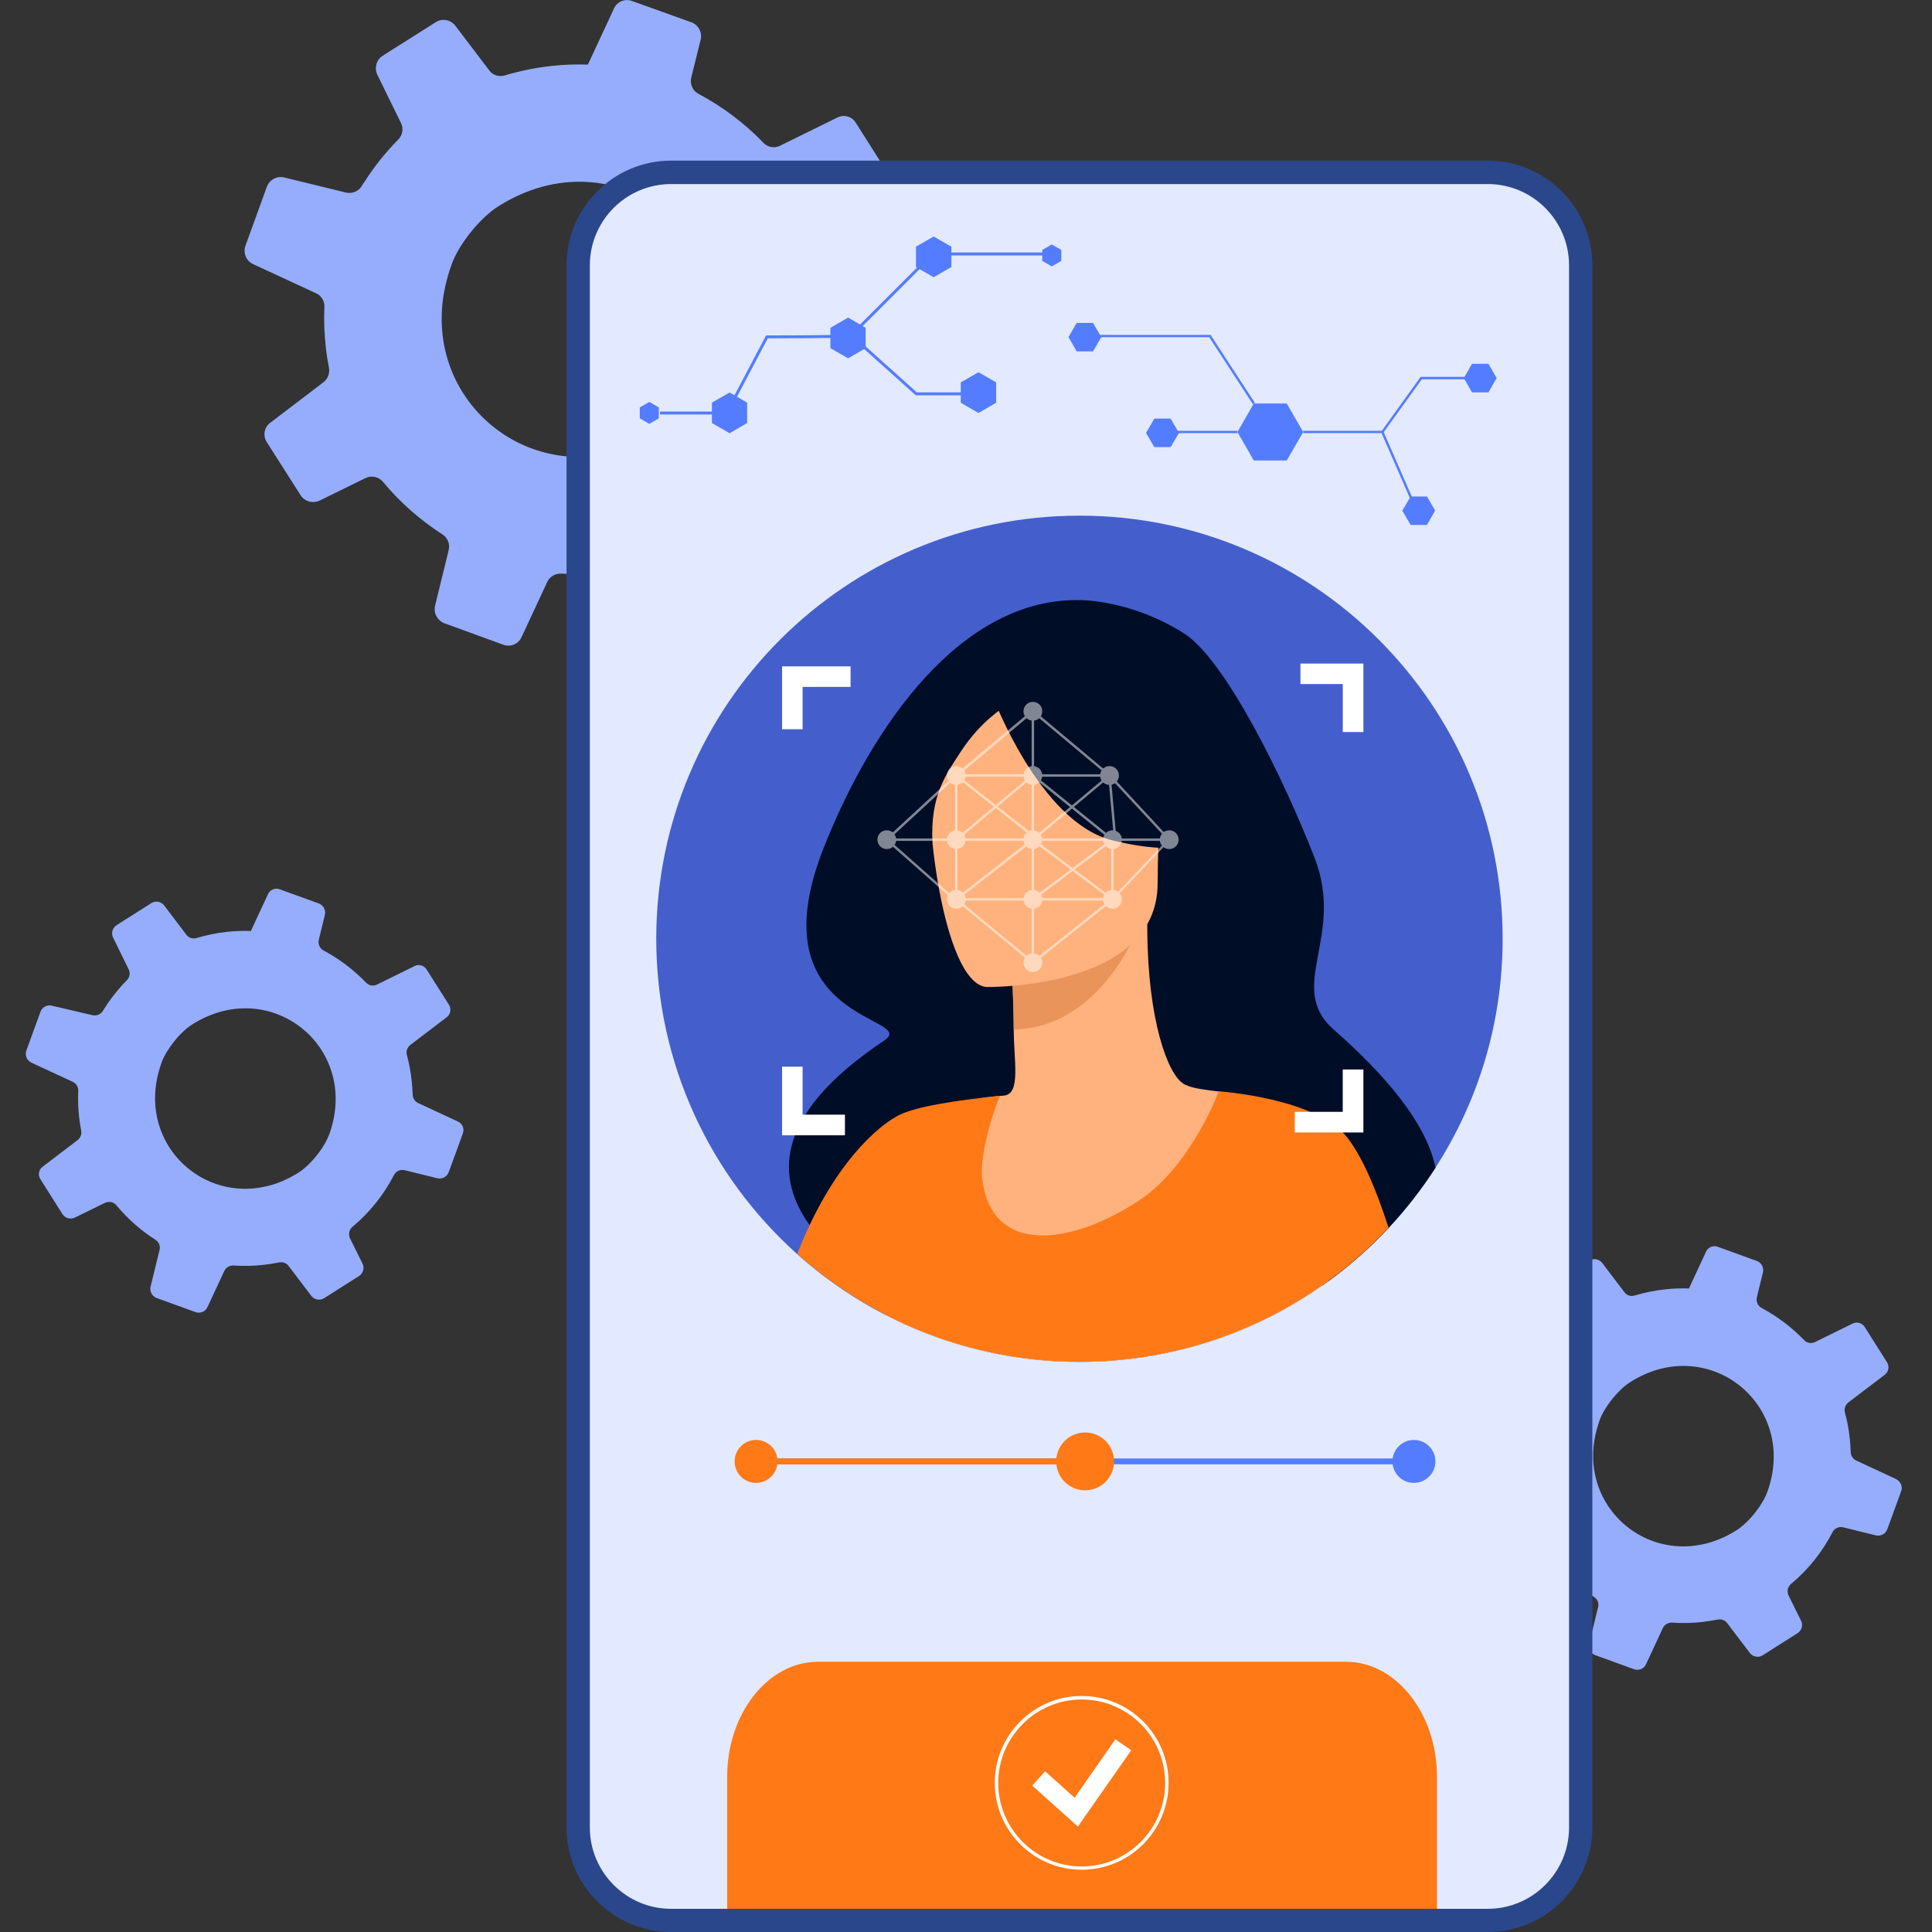 <svg width="150" height="150" viewBox="0 0 150 150" fill="none" xmlns="http://www.w3.org/2000/svg">
<rect x="0" y="0" width="150" height="150" fill="#333333" stroke="none"/>
<g id="Frame" clip-path="url(#clip0_2328_73766)">
<g id="Group">
<g id="Group_2">
<path id="Vector" d="M70.12 27.498L65.43 25.319C65.041 25.13 64.785 24.75 64.776 24.315C64.766 23.765 64.728 23.215 64.662 22.656C64.548 21.623 64.368 20.619 64.103 19.662C63.98 19.207 64.141 18.733 64.51 18.459L68.812 15.18C69.277 14.839 69.39 14.185 69.078 13.692L66.434 9.514C66.131 9.04 65.534 8.869 65.032 9.116L60.559 11.314C60.133 11.532 59.602 11.437 59.261 11.077C57.802 9.561 56.105 8.282 54.229 7.287C53.775 7.05 53.547 6.519 53.67 6.017L54.4 3.08C54.532 2.521 54.229 1.943 53.689 1.734L49.065 0.076C48.97 0.038 48.876 0.019 48.781 0.01C48.326 -0.038 47.871 0.218 47.672 0.654L46.042 4.16L45.644 5.013C44.725 4.984 43.787 5.013 42.849 5.117C41.589 5.25 40.357 5.505 39.191 5.856C38.746 5.989 38.263 5.847 37.988 5.468L35.354 1.999C34.994 1.526 34.33 1.402 33.828 1.725L30.635 3.743L29.725 4.321C29.223 4.634 29.043 5.278 29.299 5.809L31.128 9.542C31.346 9.968 31.26 10.49 30.929 10.821C29.934 11.835 29.043 12.944 28.285 14.138C28.209 14.232 28.152 14.337 28.086 14.441C28.067 14.479 28.038 14.507 28.02 14.536C27.745 14.896 27.28 15.057 26.835 14.943L22.059 13.778C22.003 13.759 21.946 13.759 21.898 13.749C21.396 13.702 20.903 14.005 20.723 14.488L19.056 19.084C18.857 19.643 19.112 20.25 19.643 20.505L24.542 22.77C24.959 22.96 25.215 23.386 25.186 23.841C25.139 24.845 25.177 25.869 25.291 26.911C25.347 27.461 25.433 28.001 25.537 28.541C25.622 28.977 25.452 29.422 25.101 29.687L20.97 32.833C20.515 33.174 20.392 33.819 20.704 34.312L23.329 38.433C23.642 38.936 24.286 39.116 24.826 38.86L28.361 37.126C28.834 36.889 29.403 37.012 29.735 37.41C31.052 39.002 32.606 40.366 34.34 41.485C34.757 41.74 34.956 42.243 34.833 42.716L33.781 47.018C33.639 47.596 33.961 48.184 34.51 48.392L39.087 50.06C39.637 50.259 40.253 50.003 40.49 49.473L40.584 49.274L42.48 45.199C42.678 44.763 43.124 44.507 43.607 44.536H43.617C44.763 44.611 45.938 44.593 47.132 44.469C47.767 44.403 48.383 44.299 48.999 44.176C49.425 44.081 49.861 44.242 50.126 44.593L52.798 48.108C53.159 48.591 53.841 48.715 54.343 48.392L58.456 45.786C58.569 45.711 58.673 45.616 58.749 45.512C59.005 45.18 59.062 44.716 58.872 44.318L57.404 41.342C57.224 40.973 57.261 40.537 57.48 40.215C57.536 40.13 57.612 40.044 57.688 39.978C59.716 38.282 61.383 36.197 62.596 33.847C62.795 33.449 63.222 33.212 63.667 33.241C63.733 33.241 63.79 33.26 63.857 33.269L67.723 34.217C68.282 34.359 68.86 34.046 69.059 33.506L69.097 33.402L70.727 28.92C70.925 28.37 70.66 27.745 70.12 27.498ZM34.444 22.874C34.577 22.097 34.785 21.292 35.079 20.486C35.648 18.942 37.258 16.933 38.642 16.052C38.793 15.957 38.936 15.862 39.087 15.777C48.231 10.414 58.531 18.847 54.912 28.977C54.438 30.303 53.244 31.924 52.022 32.975C51.737 33.212 51.453 33.43 51.178 33.601C49.908 34.397 48.61 34.927 47.331 35.212C40.016 36.842 33.174 30.692 34.444 22.874Z" fill="#95ADFC"/>
</g>
<g id="Group_3">
<path id="Vector_2" d="M35.543 87.071L32.464 85.641C32.208 85.517 32.047 85.261 32.037 84.987C32.028 84.627 32 84.267 31.962 83.897C31.886 83.224 31.772 82.561 31.592 81.926C31.507 81.632 31.611 81.32 31.857 81.13L34.681 78.979C34.984 78.752 35.06 78.325 34.852 78.003L33.118 75.265C32.919 74.952 32.521 74.848 32.199 74.999L29.27 76.44C28.986 76.582 28.645 76.525 28.418 76.288C27.461 75.293 26.343 74.45 25.12 73.796C24.826 73.635 24.675 73.294 24.751 72.962L25.224 71.029C25.31 70.659 25.111 70.281 24.76 70.148L21.728 69.049C21.662 69.03 21.605 69.011 21.538 69.001C21.235 68.973 20.941 69.134 20.809 69.418L19.738 71.721L19.482 72.28C18.876 72.261 18.26 72.28 17.653 72.346C16.829 72.431 16.023 72.602 15.256 72.829C14.962 72.915 14.649 72.82 14.47 72.574L12.745 70.299C12.508 69.987 12.072 69.911 11.75 70.119L9.656 71.446L9.059 71.825C8.727 72.034 8.614 72.45 8.784 72.801L9.987 75.255C10.13 75.54 10.073 75.881 9.855 76.099C9.201 76.762 8.614 77.492 8.121 78.278C8.073 78.344 8.035 78.411 7.998 78.477C7.988 78.496 7.969 78.524 7.95 78.543C7.77 78.78 7.467 78.884 7.173 78.818L4.018 78.079C3.98 78.07 3.942 78.06 3.914 78.06C3.582 78.032 3.26 78.231 3.146 78.543L2.047 81.566C1.914 81.926 2.085 82.334 2.435 82.504L5.648 83.992C5.922 84.115 6.084 84.399 6.074 84.693C6.046 85.356 6.065 86.02 6.14 86.702C6.178 87.062 6.235 87.422 6.301 87.773C6.358 88.057 6.245 88.351 6.017 88.521L3.307 90.587C3.004 90.814 2.928 91.231 3.137 91.553L4.842 94.254C5.051 94.586 5.468 94.699 5.818 94.529L8.14 93.392C8.452 93.24 8.822 93.316 9.04 93.581C9.902 94.624 10.926 95.524 12.063 96.253C12.338 96.424 12.47 96.746 12.385 97.059L11.693 99.882C11.598 100.262 11.807 100.65 12.176 100.783L15.18 101.872C15.54 102.005 15.948 101.834 16.099 101.493L16.166 101.361L17.407 98.689C17.54 98.404 17.833 98.234 18.146 98.253C18.904 98.309 19.672 98.291 20.449 98.205C20.866 98.158 21.273 98.092 21.671 98.016C21.955 97.959 22.239 98.063 22.41 98.291L24.163 100.603C24.4 100.915 24.845 101.001 25.177 100.783L27.878 99.068C27.953 99.02 28.02 98.954 28.067 98.888C28.238 98.67 28.276 98.366 28.143 98.101L27.176 96.149C27.063 95.912 27.082 95.618 27.224 95.41C27.262 95.353 27.309 95.296 27.366 95.249C28.702 94.14 29.792 92.766 30.588 91.231C30.72 90.966 31.005 90.814 31.289 90.833C31.327 90.833 31.374 90.843 31.412 90.852L33.952 91.478C34.321 91.572 34.7 91.364 34.833 91.013L34.861 90.947L35.932 88.01C36.074 87.64 35.904 87.233 35.543 87.071ZM12.139 84.039C12.224 83.528 12.366 83.006 12.555 82.466C12.934 81.452 13.986 80.135 14.896 79.557C14.991 79.491 15.095 79.434 15.19 79.377C21.188 75.862 27.944 81.395 25.575 88.038C25.262 88.91 24.485 89.971 23.68 90.663C23.49 90.824 23.31 90.966 23.13 91.07C22.296 91.591 21.444 91.942 20.6 92.122C15.796 93.202 11.305 89.165 12.139 84.039Z" fill="#95ADFC"/>
</g>
<g id="Group_4">
<path id="Vector_3" d="M147.194 114.827L144.115 113.396C143.859 113.273 143.698 113.017 143.688 112.743C143.679 112.383 143.65 112.022 143.613 111.653C143.537 110.98 143.423 110.317 143.243 109.682C143.158 109.388 143.262 109.076 143.508 108.886L146.332 106.735C146.635 106.508 146.711 106.081 146.503 105.759L144.769 103.021C144.57 102.708 144.172 102.604 143.849 102.755L140.921 104.196C140.637 104.338 140.296 104.281 140.069 104.044C139.112 103.049 137.993 102.206 136.771 101.552C136.477 101.391 136.326 101.05 136.402 100.718L136.875 98.785C136.961 98.415 136.762 98.036 136.411 97.904L133.379 96.805C133.312 96.786 133.256 96.767 133.189 96.757C132.886 96.729 132.592 96.89 132.46 97.174L131.389 99.477L131.133 100.036C130.527 100.017 129.911 100.036 129.304 100.102C128.48 100.187 127.674 100.358 126.907 100.585C126.613 100.671 126.3 100.576 126.12 100.329L124.396 98.055C124.159 97.743 123.723 97.667 123.401 97.875L121.307 99.202L120.71 99.581C120.378 99.789 120.264 100.206 120.435 100.557L121.638 103.011C121.781 103.295 121.724 103.636 121.506 103.854C120.852 104.518 120.264 105.247 119.772 106.034C119.724 106.1 119.686 106.166 119.649 106.233C119.639 106.252 119.62 106.28 119.601 106.299C119.421 106.536 119.118 106.64 118.824 106.574L115.688 105.806C115.65 105.797 115.612 105.787 115.583 105.787C115.252 105.759 114.93 105.958 114.816 106.271L113.717 109.284C113.584 109.644 113.755 110.052 114.105 110.222L117.318 111.71C117.592 111.833 117.753 112.117 117.744 112.411C117.716 113.074 117.734 113.738 117.81 114.42C117.848 114.78 117.905 115.14 117.971 115.491C118.028 115.775 117.915 116.069 117.687 116.239L114.977 118.305C114.674 118.532 114.598 118.949 114.806 119.271L116.531 121.981C116.74 122.313 117.156 122.427 117.507 122.256L119.829 121.119C120.141 120.967 120.511 121.043 120.729 121.309C121.591 122.351 122.614 123.251 123.752 123.981C124.026 124.151 124.159 124.474 124.074 124.786L123.382 127.61C123.287 127.989 123.496 128.377 123.865 128.51L126.869 129.6C127.229 129.732 127.637 129.562 127.788 129.221L127.854 129.088L129.096 126.416C129.228 126.132 129.522 125.961 129.835 125.98C130.593 126.037 131.361 126.018 132.138 125.933C132.554 125.885 132.962 125.819 133.36 125.743C133.644 125.686 133.928 125.791 134.099 126.018L135.852 128.33C136.089 128.643 136.534 128.728 136.866 128.51L139.566 126.795C139.642 126.748 139.709 126.681 139.756 126.615C139.927 126.397 139.964 126.094 139.832 125.829L138.865 123.877C138.752 123.64 138.77 123.346 138.913 123.137C138.951 123.081 138.998 123.024 139.055 122.976C140.391 121.868 141.481 120.494 142.276 118.959C142.409 118.693 142.693 118.542 142.978 118.561C143.016 118.561 143.063 118.57 143.101 118.58L145.64 119.205C146.01 119.3 146.389 119.091 146.522 118.741L146.55 118.674L147.621 115.737C147.725 115.405 147.554 114.998 147.194 114.827ZM123.789 111.805C123.875 111.293 124.017 110.772 124.206 110.232C124.585 109.218 125.637 107.901 126.547 107.323C126.642 107.256 126.746 107.199 126.841 107.142C132.839 103.627 139.595 109.161 137.226 115.803C136.913 116.675 136.136 117.736 135.331 118.428C135.141 118.589 134.961 118.731 134.781 118.835C133.947 119.357 133.095 119.707 132.251 119.887C127.447 120.967 122.956 116.921 123.789 111.805Z" fill="#95ADFC"/>
</g>
<path id="Vector_4" d="M122.72 20.6V141.888C122.72 145.878 119.489 149.099 115.509 149.099H52.108C48.118 149.099 44.897 145.868 44.897 141.888V20.6C44.897 16.62 48.128 13.389 52.108 13.389H115.509C119.489 13.379 122.72 16.61 122.72 20.6Z" fill="#E3EAFF"/>
<g id="Group_5">
<path id="Vector_5" d="M116.665 72.887C116.665 79.435 114.751 85.537 111.453 90.654C110.373 92.331 109.151 93.895 107.796 95.345C106.365 96.87 104.792 98.263 103.096 99.495C102.944 99.609 102.783 99.722 102.622 99.827C97.297 103.56 90.806 105.74 83.813 105.74C78.971 105.74 74.385 104.697 70.244 102.821C69.732 102.584 69.23 102.338 68.728 102.082C67.572 101.485 66.453 100.822 65.383 100.092C64.151 99.258 62.985 98.349 61.886 97.363C55.168 91.346 50.951 82.609 50.951 72.887C50.951 54.741 65.657 40.035 83.813 40.035C101.959 40.035 116.665 54.741 116.665 72.887Z" fill="#445FCC"/>
<g id="Group_6">
<g id="Group_7">
<path id="Vector_6" d="M111.454 90.664C110.373 92.342 109.151 93.905 107.796 95.355C106.365 96.88 104.792 98.273 103.096 99.505C102.944 99.619 102.783 99.733 102.622 99.837C98.718 99.079 93.981 94.095 89.953 92.001C89.233 91.631 88.541 91.347 87.878 91.195C85.547 90.664 81.473 92.512 77.351 94.426C74.887 95.563 72.414 96.729 70.272 97.43C70.253 97.439 70.234 97.439 70.216 97.449C68.282 98.074 66.634 98.311 65.525 97.8C65.307 97.705 65.108 97.572 64.938 97.411C64.208 96.738 63.478 95.971 62.862 95.118C60.37 91.65 59.754 86.722 68.633 80.8C71.495 78.896 58.541 79.521 63.943 65.848C67.666 56.419 74.622 46.328 83.965 46.593C83.965 46.593 87.888 46.593 91.943 49.189C95.136 51.227 99.694 60.494 102.073 66.625C104.451 72.755 99.808 76.64 103.551 79.938C107.464 83.378 110.724 87.13 111.454 90.664Z" fill="#000D27"/>
<path id="Vector_7" d="M74.272 53.852C74.272 53.852 84.155 43.893 90.427 52.999C90.427 52.999 94.303 51.872 95.99 59.831C97.714 67.952 95.08 72.917 92.285 71.392C90.494 70.416 89.139 73.552 89.139 73.552L74.272 53.852Z" fill="#000D27"/>
<path id="Vector_8" d="M103.097 99.496C102.945 99.609 102.784 99.723 102.623 99.827C97.298 103.561 90.807 105.74 83.814 105.74C78.972 105.74 74.385 104.698 70.245 102.822C69.733 102.585 69.231 102.338 68.728 102.082C69.136 100.538 69.648 99.012 70.216 97.553C70.235 97.506 70.254 97.468 70.273 97.42C72.964 90.56 76.859 85.159 76.859 85.159C76.859 85.159 76.868 85.159 76.878 85.159C76.887 85.159 76.887 85.159 76.897 85.159C76.906 85.159 76.915 85.159 76.934 85.159C76.944 85.159 76.963 85.159 76.972 85.159C76.991 85.159 77.01 85.159 77.029 85.149C77.086 85.149 77.152 85.14 77.228 85.13C77.257 85.13 77.276 85.121 77.304 85.121C77.323 85.121 77.342 85.121 77.37 85.112C77.389 85.112 77.408 85.112 77.427 85.102C77.446 85.102 77.456 85.102 77.475 85.102C77.493 85.102 77.513 85.102 77.522 85.102C77.664 85.093 77.825 85.074 78.005 85.055C79.256 84.846 78.716 82.411 78.706 79.938C78.706 79.379 78.697 78.82 78.678 78.27C78.678 78.175 78.668 78.09 78.668 77.995C78.668 77.91 78.668 77.834 78.659 77.749C78.659 77.673 78.659 77.607 78.65 77.54C78.65 77.512 78.65 77.484 78.65 77.465C78.64 77.285 78.64 77.114 78.631 76.944C78.621 76.801 78.621 76.669 78.612 76.536C78.583 75.901 78.555 75.333 78.526 74.878C78.526 74.83 78.517 74.773 78.517 74.726C78.517 74.717 78.517 74.717 78.517 74.717C78.517 74.688 78.517 74.66 78.507 74.622C78.507 74.546 78.498 74.48 78.498 74.413C78.498 74.366 78.489 74.328 78.489 74.281C78.489 74.224 78.479 74.177 78.479 74.129C78.479 74.12 78.479 74.11 78.479 74.11C78.479 74.034 78.469 73.978 78.469 73.93C78.469 73.911 78.469 73.902 78.469 73.883C78.469 73.826 78.46 73.807 78.46 73.807L87.907 71.94L88.476 71.827L89.073 71.713V71.722C89.073 72.348 89.082 72.945 89.101 73.523C89.329 80.118 90.921 83.936 92.133 84.259C92.588 84.496 93.612 84.619 94.607 84.742C95.649 84.865 96.644 84.969 96.919 85.149C99.809 87.111 102.14 92.711 103.097 99.496Z" fill="#FFB27D"/>
<path id="Vector_9" d="M78.469 73.816C78.469 73.816 78.696 76.972 78.706 79.937C84.315 79.776 87.272 74.669 88.494 71.826L78.469 73.816Z" fill="#E8945B"/>
<path id="Vector_10" d="M89.526 70.736C89.526 70.736 92.464 66.093 93.165 62.123C93.667 59.29 92.227 48.781 81.671 50.297C81.671 50.297 78.601 50.6 75.72 52.543C73.427 54.087 70.12 57.432 73.816 66.595L74.773 69.694L89.526 70.736Z" fill="#000D27"/>
<path id="Vector_11" d="M76.602 76.632C76.602 76.632 89.868 76.849 89.878 68.587C89.887 60.324 91.602 54.79 83.141 54.297C74.669 53.805 73.021 56.96 72.348 59.717C71.666 62.475 73.144 76.357 76.602 76.632Z" fill="#FFB27D"/>
<path id="Vector_12" d="M77.086 54.097C77.086 54.097 80.715 63.791 86.287 65.221C91.859 66.652 94.275 65.165 94.275 65.165C94.275 65.165 90.001 61.772 89.111 55.84C89.12 55.831 79.834 49.482 77.086 54.097Z" fill="#000D27"/>
<path id="Vector_13" d="M77.986 54.884C77.986 54.884 76.157 55.973 74.632 58.304C73.419 60.152 72.215 61.782 72.395 65.439C72.395 65.439 69.657 58.854 72.737 55.12C75.996 51.169 77.986 54.884 77.986 54.884Z" fill="#000D27"/>
<path id="Vector_14" d="M104.66 88.39C102.291 85.235 94.626 84.732 94.626 84.732C94.569 84.884 92.967 89.139 89.963 91.981C89.509 92.417 89.016 92.815 88.495 93.166C84.221 96.008 79.493 97.022 77.361 94.417C76.783 93.706 76.394 92.73 76.252 91.451C76.044 89.527 77.285 85.746 77.645 85.093C77.654 85.083 77.598 85.083 77.522 85.093C77.503 85.093 77.493 85.093 77.475 85.093C77.456 85.093 77.446 85.093 77.427 85.093C77.408 85.093 77.389 85.093 77.37 85.102C77.351 85.102 77.332 85.102 77.304 85.111C77.275 85.111 77.257 85.111 77.228 85.121C77.162 85.13 77.086 85.13 77.029 85.14C77.01 85.14 76.991 85.14 76.972 85.149C76.953 85.149 76.944 85.149 76.934 85.149C76.925 85.149 76.906 85.149 76.897 85.149C76.887 85.149 76.887 85.149 76.877 85.149C76.868 85.149 76.859 85.149 76.859 85.149C74.888 85.405 70.927 85.841 69.543 86.722C69.468 86.76 65.952 88.589 62.873 95.089C62.541 95.79 62.219 96.539 61.897 97.345C62.996 98.33 64.161 99.249 65.393 100.074C66.464 100.803 67.582 101.466 68.738 102.063C69.24 102.319 69.742 102.566 70.254 102.803C74.395 104.679 78.981 105.721 83.823 105.721C90.816 105.721 97.307 103.532 102.632 99.808C102.794 99.704 102.945 99.59 103.106 99.477C104.802 98.245 106.375 96.852 107.806 95.326C106.868 92.417 105.845 89.972 104.66 88.39Z" fill="#FF7916"/>
</g>
</g>
<g id="Group_8" opacity="0.5">
<g id="Group_9">
<g id="Group_10">
<path id="Vector_15" d="M73.522 60.208C73.522 59.801 73.844 59.478 74.251 59.478C74.659 59.478 74.981 59.801 74.981 60.208C74.981 60.616 74.659 60.938 74.251 60.938C73.844 60.938 73.522 60.616 73.522 60.208Z" fill="white"/>
<path id="Vector_16" d="M73.522 69.825C73.522 69.418 73.844 69.096 74.251 69.096C74.659 69.096 74.981 69.418 74.981 69.825C74.981 70.233 74.659 70.555 74.251 70.555C73.844 70.555 73.522 70.233 73.522 69.825Z" fill="white"/>
<path id="Vector_17" d="M73.522 65.192C73.522 64.785 73.844 64.463 74.251 64.463C74.659 64.463 74.981 64.785 74.981 65.192C74.981 65.6 74.659 65.922 74.251 65.922C73.844 65.922 73.522 65.6 73.522 65.192Z" fill="white"/>
<path id="Vector_18" d="M68.121 65.192C68.121 64.785 68.443 64.463 68.851 64.463C69.258 64.463 69.58 64.785 69.58 65.192C69.58 65.6 69.258 65.922 68.851 65.922C68.453 65.922 68.121 65.6 68.121 65.192Z" fill="white"/>
<path id="Vector_19" d="M79.463 60.208C79.463 59.801 79.785 59.478 80.192 59.478C80.6 59.478 80.922 59.801 80.922 60.208C80.922 60.616 80.6 60.938 80.192 60.938C79.794 60.938 79.463 60.616 79.463 60.208Z" fill="white"/>
<path id="Vector_20" d="M79.463 65.192C79.463 64.785 79.785 64.463 80.192 64.463C80.6 64.463 80.922 64.785 80.922 65.192C80.922 65.6 80.6 65.922 80.192 65.922C79.794 65.922 79.463 65.6 79.463 65.192Z" fill="white"/>
<path id="Vector_21" d="M79.463 69.825C79.463 69.418 79.785 69.096 80.192 69.096C80.6 69.096 80.922 69.418 80.922 69.825C80.922 70.233 80.6 70.555 80.192 70.555C79.794 70.555 79.463 70.233 79.463 69.825Z" fill="white"/>
<path id="Vector_22" d="M79.463 74.743C79.463 74.336 79.785 74.014 80.192 74.014C80.6 74.014 80.922 74.336 80.922 74.743C80.922 75.151 80.6 75.473 80.192 75.473C79.794 75.473 79.463 75.141 79.463 74.743Z" fill="white"/>
<path id="Vector_23" d="M85.643 65.192C85.643 64.785 85.965 64.463 86.372 64.463C86.78 64.463 87.102 64.785 87.102 65.192C87.102 65.6 86.78 65.922 86.372 65.922C85.974 65.922 85.643 65.6 85.643 65.192Z" fill="white"/>
<path id="Vector_24" d="M90.047 65.192C90.047 64.785 90.369 64.463 90.776 64.463C91.184 64.463 91.506 64.785 91.506 65.192C91.506 65.6 91.184 65.922 90.776 65.922C90.369 65.922 90.047 65.6 90.047 65.192Z" fill="white"/>
<path id="Vector_25" d="M85.643 69.825C85.643 69.418 85.965 69.096 86.372 69.096C86.78 69.096 87.102 69.418 87.102 69.825C87.102 70.233 86.78 70.555 86.372 70.555C85.974 70.555 85.643 70.233 85.643 69.825Z" fill="white"/>
<path id="Vector_26" d="M79.463 55.224C79.463 54.816 79.785 54.494 80.192 54.494C80.6 54.494 80.922 54.816 80.922 55.224C80.922 55.631 80.6 55.953 80.192 55.953C79.794 55.953 79.463 55.631 79.463 55.224Z" fill="white"/>
<path id="Vector_27" d="M85.414 60.208C85.414 59.801 85.736 59.478 86.144 59.478C86.551 59.478 86.873 59.801 86.873 60.208C86.873 60.616 86.551 60.938 86.144 60.938C85.736 60.938 85.414 60.616 85.414 60.208Z" fill="white"/>
</g>
<g id="Group_11">
<path id="Vector_28" d="M74.156 70.026V60.209H74.336V69.637L80.097 65.146V55.225H80.287V65.24L74.156 70.026Z" fill="white"/>
</g>
<g id="Group_12">
<path id="Vector_29" d="M80.194 74.858L73.987 69.732H80.099V65.288H73.987L80.194 60.086L86.466 65.145V69.59L90.645 65.193L86.078 60.275L80.194 55.348L74.309 60.285L68.993 65.193L73.996 69.609L73.873 69.751L68.709 65.193L74.177 60.133L80.184 55.092L86.201 60.133L90.891 65.183L86.457 69.855V69.912H86.4L80.194 74.858ZM74.508 69.921L80.194 74.621L86.097 69.921H74.508ZM80.288 69.732H86.277V65.24L80.194 60.332L74.508 65.098H80.288V69.732Z" fill="white"/>
</g>
<g id="Group_13">
<path id="Vector_30" d="M80.287 74.744H80.098V69.779L85.906 65.42L86.02 65.572L80.287 69.874V74.744Z" fill="white"/>
</g>
</g>
<g id="Group_14">
<path id="Vector_31" d="M73.73 65.098H69.314V65.287H73.73V65.098Z" fill="white"/>
</g>
<g id="Group_15">
<path id="Vector_32" d="M85.963 65.098H80.922V65.287H85.963V65.098Z" fill="white"/>
</g>
<g id="Group_16">
<path id="Vector_33" d="M86.466 64.889L86.049 60.303H74.555V60.113H86.229L86.655 64.879L86.466 64.889Z" fill="white"/>
</g>
<g id="Group_17">
<path id="Vector_34" d="M86.314 69.903L80.041 65.203L86.077 60.143L86.2 60.285L80.344 65.193L86.428 69.751L86.314 69.903Z" fill="white"/>
</g>
<g id="Group_18">
<path id="Vector_35" d="M74.307 60.142L74.189 60.291L80.134 64.965L80.251 64.816L74.307 60.142Z" fill="white"/>
</g>
<g id="Group_19">
<path id="Vector_36" d="M91.014 65.098H86.371V65.287H91.014V65.098Z" fill="white"/>
</g>
</g>
<g id="Group_20">
<g id="Group_21">
<path id="Vector_37" d="M62.313 56.618H60.721V51.738H66.037V53.33H62.313V56.618Z" fill="white"/>
</g>
<g id="Group_22">
<path id="Vector_38" d="M105.854 56.835H104.253V53.111H100.965V51.52H105.854V56.835Z" fill="white"/>
</g>
<g id="Group_23">
<path id="Vector_39" d="M105.853 87.925H100.527V86.323H104.251V83.035H105.853V87.925Z" fill="white"/>
</g>
<g id="Group_24">
<path id="Vector_40" d="M65.601 88.144H60.721V82.818H62.313V86.542H65.601V88.144Z" fill="white"/>
</g>
</g>
</g>
<path id="Vector_41" d="M111.568 137.948V148.702C111.568 148.835 111.568 148.968 111.558 149.1H56.467C56.457 148.968 56.457 148.835 56.457 148.702V137.948C56.457 133.039 59.622 129.021 63.498 129.021H104.527C108.393 129.021 111.568 133.039 111.568 137.948Z" fill="#FF7916"/>
<path id="Vector_42" d="M115.509 150.001H52.107C47.635 150.001 43.986 146.362 43.986 141.88V20.591C43.986 16.119 47.625 12.471 52.107 12.471H115.509C119.981 12.471 123.629 16.109 123.629 20.591V141.88C123.629 146.362 119.981 150.001 115.509 150.001ZM52.107 14.29C48.629 14.29 45.796 17.123 45.796 20.601V141.89C45.796 145.367 48.629 148.2 52.107 148.2H115.509C118.986 148.2 121.82 145.367 121.82 141.89V20.601C121.82 17.123 118.986 14.29 115.509 14.29H52.107Z" fill="#2B478B"/>
<g id="Group_25">
<g id="Group_26">
<path id="Vector_43" d="M83.688 141.812L80.144 138.638L81.139 137.52L83.433 139.576L86.597 135.037L87.829 135.89L83.688 141.812Z" fill="white"/>
</g>
<g id="Group_27">
<path id="Vector_44" d="M83.983 145.167C80.259 145.167 77.236 142.144 77.236 138.421C77.236 134.697 80.259 131.674 83.983 131.674C87.707 131.674 90.73 134.697 90.73 138.421C90.73 142.144 87.707 145.167 83.983 145.167ZM83.983 131.949C80.411 131.949 77.502 134.858 77.502 138.43C77.502 142.002 80.411 144.911 83.983 144.911C87.555 144.911 90.464 142.002 90.464 138.43C90.464 134.848 87.555 131.949 83.983 131.949Z" fill="white"/>
</g>
</g>
<g id="Group_28">
<g id="Group_29">
<path id="Vector_45" d="M109.777 113.234H58.703V113.689H109.777V113.234Z" fill="#547CFF"/>
</g>
<g id="Group_30">
<path id="Vector_46" d="M57.035 113.463C57.035 112.543 57.784 111.795 58.703 111.795C59.622 111.795 60.371 112.543 60.371 113.463C60.371 114.382 59.622 115.13 58.703 115.13C57.784 115.14 57.035 114.391 57.035 113.463Z" fill="#FF7916"/>
<path id="Vector_47" d="M82.004 113.463C82.004 112.221 83.008 111.217 84.25 111.217C85.491 111.217 86.495 112.221 86.495 113.463C86.495 114.704 85.491 115.708 84.25 115.708C83.008 115.708 82.004 114.704 82.004 113.463Z" fill="#FF7916"/>
<path id="Vector_48" d="M108.109 113.463C108.109 112.543 108.858 111.795 109.777 111.795C110.696 111.795 111.445 112.543 111.445 113.463C111.445 114.382 110.696 115.13 109.777 115.13C108.858 115.14 108.109 114.391 108.109 113.463Z" fill="#547CFF"/>
</g>
<path id="Vector_49" d="M84.202 113.234H58.703V113.689H84.202V113.234Z" fill="#FF7916"/>
</g>
<g id="Group_31">
<g id="Group_32">
<path id="Vector_50" d="M51.244 32.18V31.952H56.361L59.478 26.04H59.545C61.971 26.04 65.647 26.02 66.017 25.954L72.365 19.605H81.652V19.833H72.46L66.187 26.106C66.13 26.21 65.742 26.229 62.814 26.257C61.374 26.267 59.943 26.267 59.611 26.267L56.494 32.18H51.244Z" fill="#547CFF"/>
</g>
<path id="Vector_51" d="M67.211 27.033V25.45L65.847 24.654L64.473 25.45V27.033L65.847 27.819L67.211 27.033Z" fill="#547CFF"/>
<path id="Vector_52" d="M73.863 20.732V19.15L72.489 18.363L71.115 19.15V20.732L72.489 21.528L73.863 20.732Z" fill="#547CFF"/>
<path id="Vector_53" d="M77.342 31.269V29.687L75.968 28.9L74.594 29.687V31.269L75.968 32.065L77.342 31.269Z" fill="#547CFF"/>
<path id="Vector_54" d="M58.01 32.842V31.259L56.645 30.473L55.272 31.259V32.842L56.645 33.638L58.01 32.842Z" fill="#547CFF"/>
<path id="Vector_55" d="M51.15 32.482V31.63L50.411 31.203L49.672 31.63V32.482L50.411 32.909L51.15 32.482Z" fill="#547CFF"/>
<path id="Vector_56" d="M82.4 20.258V19.405L81.661 18.979L80.922 19.405V20.258L81.661 20.684L82.4 20.258Z" fill="#547CFF"/>
<g id="Group_33">
<path id="Vector_57" d="M66.008 26.124L66.159 25.953L71.181 30.463H75.019V30.691H71.096L71.068 30.663L66.008 26.124Z" fill="#547CFF"/>
</g>
</g>
<g id="Group_34">
<path id="Vector_58" d="M97.344 31.326H99.902L101.182 33.544L99.902 35.751H97.344L96.074 33.544L97.344 31.326Z" fill="#547CFF"/>
<path id="Vector_59" d="M83.594 25.072H84.864L85.508 26.171L84.864 27.28H83.594L82.959 26.171L83.594 25.072Z" fill="#547CFF"/>
<path id="Vector_60" d="M89.621 32.502H90.891L91.535 33.611L90.891 34.71H89.621L88.977 33.611L89.621 32.502Z" fill="#547CFF"/>
<path id="Vector_61" d="M109.519 38.547H110.789L111.424 39.646L110.789 40.755H109.519L108.875 39.646L109.519 38.547Z" fill="#547CFF"/>
<path id="Vector_62" d="M114.285 28.246H115.564L116.199 29.355L115.564 30.463H114.285L113.65 29.355L114.285 28.246Z" fill="#547CFF"/>
<g id="Group_35">
<path id="Vector_63" d="M97.267 31.373L97.428 31.278L93.988 26H84.986V26.18H93.884L97.267 31.373Z" fill="#547CFF"/>
</g>
<g id="Group_36">
<path id="Vector_64" d="M109.501 38.765L109.672 38.689L107.388 33.449H101.182V33.629H107.265L109.501 38.765Z" fill="#547CFF"/>
</g>
<g id="Group_37">
<path id="Vector_65" d="M107.406 33.59L110.39 29.449H114.863V29.26H110.296L107.254 33.486L107.406 33.59Z" fill="#547CFF"/>
</g>
<g id="Group_38">
<path id="Vector_66" d="M96.072 33.449H90.842V33.629H96.072V33.449Z" fill="#547CFF"/>
</g>
</g>
</g>
</g>
<defs>
<clipPath id="clip0_2328_73766">
<rect width="150" height="150" fill="white"/>
</clipPath>
</defs>
</svg>
